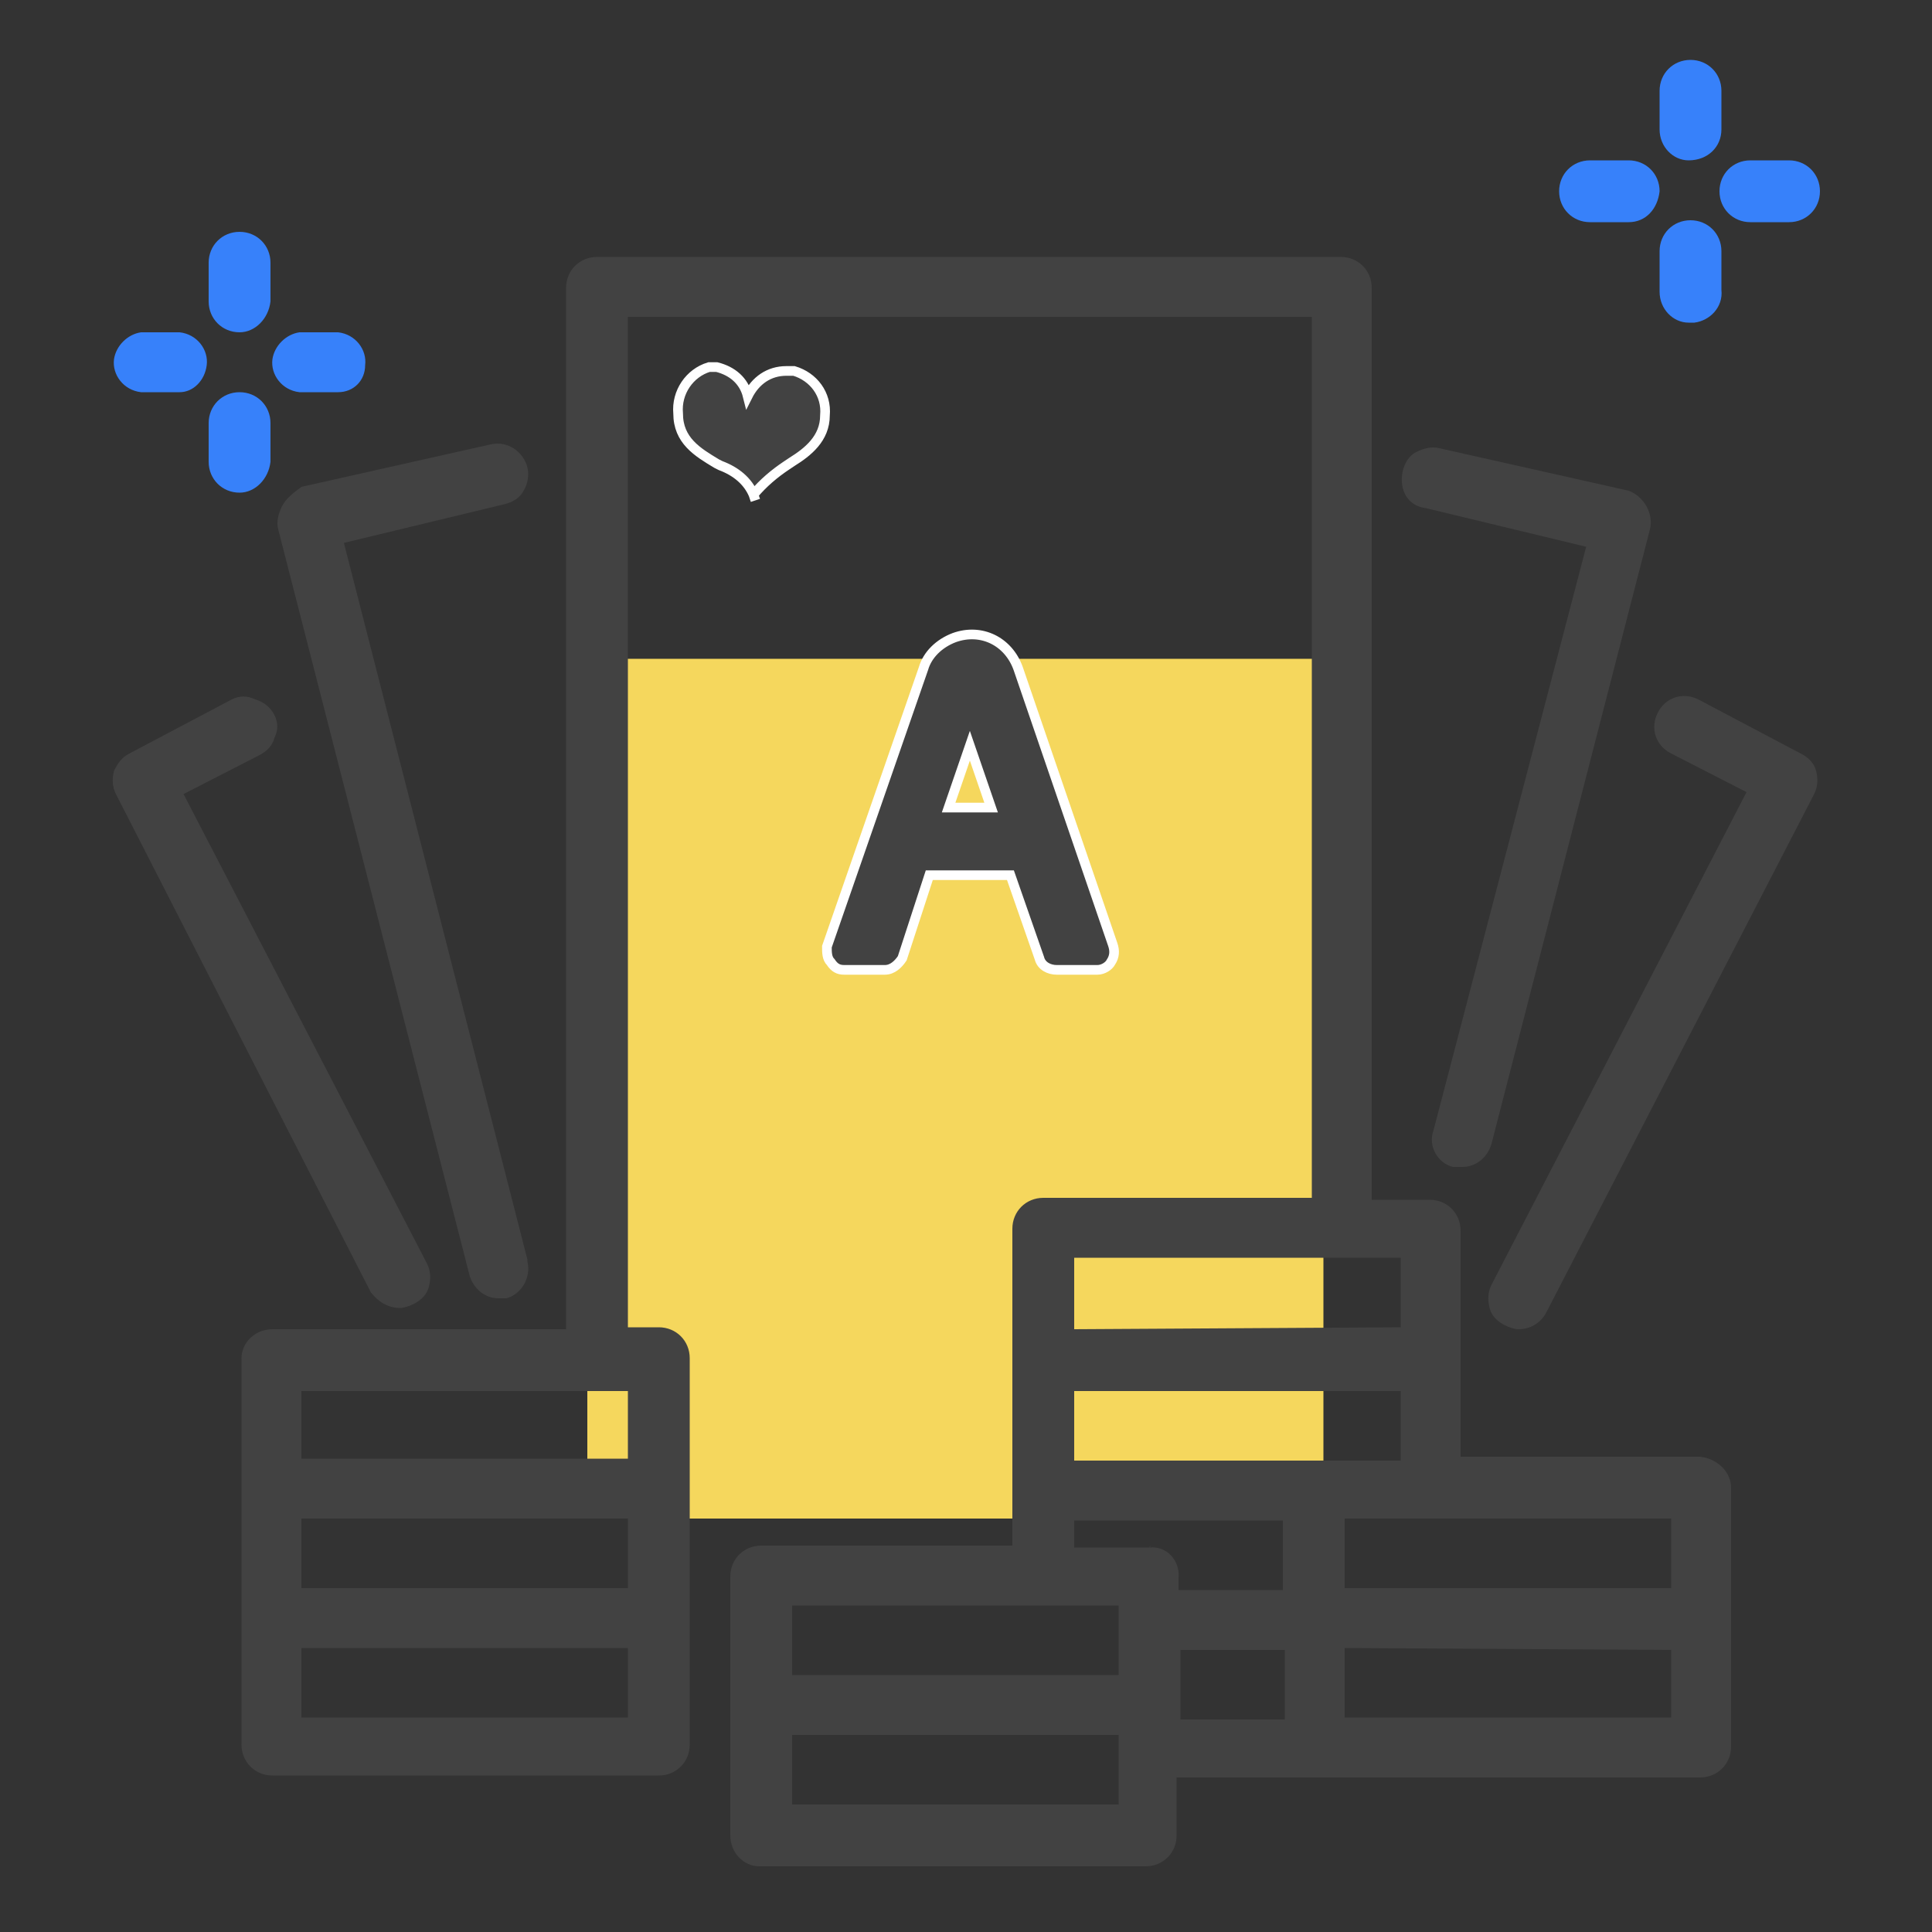 <?xml version="1.0" encoding="utf-8"?>
<!-- Generator: Adobe Illustrator 25.4.1, SVG Export Plug-In . SVG Version: 6.00 Build 0)  -->
<svg version="1.1" id="레이어_1" xmlns="http://www.w3.org/2000/svg" xmlns:xlink="http://www.w3.org/1999/xlink" x="0px"
	 y="0px" viewBox="0 0 100 100" style="enable-background:new 0 0 100 100;" xml:space="preserve">
<rect x="0" y="0" width="100" height="100" fill="#333333" stroke="none"/>
<style type="text/css">
	.st0{fill:#F5D75D;}
	.st1{fill:#424242;}
	.st2{fill:#424242;stroke:#FFFFFF;stroke-width:0.5;stroke-miterlimit:10;}
	.st3{fill:#3781FA;}
</style>
<g id="레이어_2_00000096039361730385307370000001859227845395236228_">
	<g id="레이어_1-2">
		<rect x="30.4" y="34.1" class="st0" width="38.1" height="44.5"/>
		<path class="st1" d="M14.6,26.2c-0.2,0.4-0.3,0.8-0.2,1.2l9.9,38.6c0.2,0.7,0.8,1.2,1.5,1.2c0.1,0,0.3,0,0.4,0
			c0.8-0.2,1.3-1.1,1.1-1.9c0,0,0,0,0-0.1l-9.5-37.1l8.3-2c0.4-0.1,0.8-0.3,1-0.7c0.2-0.3,0.3-0.8,0.2-1.2c-0.2-0.8-1-1.4-1.9-1.2
			l-9.8,2.2C15.2,25.5,14.8,25.8,14.6,26.2z"/>
		<path class="st1" d="M20.7,67.7c0.2,0,0.5-0.1,0.7-0.2c0.4-0.2,0.7-0.5,0.8-0.9c0.1-0.4,0.1-0.8-0.1-1.2L9.5,41.1l3.9-2
			c0.4-0.2,0.7-0.5,0.8-0.9c0.2-0.4,0.2-0.8,0-1.2c-0.2-0.4-0.6-0.7-1-0.8c-0.4-0.2-0.8-0.2-1.2,0L6.7,39c-0.4,0.2-0.6,0.5-0.8,0.9
			c-0.1,0.4-0.1,0.8,0.1,1.2l13.2,25.8C19.6,67.4,20.1,67.7,20.7,67.7z"/>
		<path class="st1" d="M73.8,26.3l8.3,2l-7.9,30.2c-0.3,0.8,0.2,1.7,1,1.9c0,0,0.1,0,0.1,0h0.4c0.7,0,1.3-0.5,1.5-1.2l8.2-31.8
			c0.2-0.8-0.3-1.7-1.1-2c0,0,0,0,0,0l-9.8-2.2c-0.4-0.1-0.8,0-1.2,0.2c-0.4,0.2-0.6,0.6-0.7,1C72.4,25.4,72.9,26.2,73.8,26.3
			C73.7,26.4,73.7,26.4,73.8,26.3L73.8,26.3z"/>
		<path class="st1" d="M94,39.9L94,39.9c-0.1-0.4-0.4-0.7-0.8-0.9l-5.3-2.8c-0.8-0.4-1.7-0.1-2.1,0.7s-0.1,1.7,0.7,2.1l3.9,2
			L77.2,66.5c-0.2,0.4-0.2,0.8-0.1,1.2c0.1,0.4,0.4,0.7,0.8,0.9c0.2,0.1,0.5,0.2,0.7,0.2c0.6,0,1.1-0.3,1.4-0.8l13.9-26.9
			C94.1,40.7,94.1,40.3,94,39.9z"/>
		<path class="st2" d="M43,49.8c0.2,0.3,0.4,0.4,0.7,0.4h2.1c0.4,0,0.7-0.3,0.9-0.6l1.4-4.3h4.2l1.5,4.3c0.1,0.4,0.5,0.6,0.9,0.6
			h2.1c0.3,0,0.6-0.2,0.7-0.4c0.2-0.3,0.2-0.6,0.1-0.9l-4.9-14.3c-0.5-1.4-1.9-2.1-3.3-1.6c-0.8,0.3-1.4,0.9-1.6,1.6L42.8,49
			C42.8,49.3,42.8,49.6,43,49.8z M49.1,41.8l1.1-3.2l1.1,3.2L49.1,41.8z"/>
		<path class="st2" d="M39,25.6l0.1,0.3L39,25.6c0.5-0.6,1.1-1.1,1.7-1.5l0.3-0.2l0,0c0.8-0.5,1.7-1.2,1.7-2.4
			c0.1-1.1-0.6-2-1.6-2.3h-0.4c-0.9,0-1.6,0.5-2,1.3c-0.2-0.8-0.8-1.3-1.6-1.5h-0.4c-1,0.3-1.7,1.3-1.6,2.4c0,1.4,1,2,2,2.6l0.2,0.1
			C38.1,24.4,38.7,24.9,39,25.6z"/>
		<path class="st1" d="M88,75.4H75.6V63.7c0-0.9-0.7-1.6-1.6-1.6c0,0,0,0,0,0h-3V14.9c0-0.9-0.7-1.6-1.6-1.6H30.9
			c-0.9,0-1.6,0.7-1.6,1.6c0,0,0,0,0,0v53.9H14.1c-0.9,0-1.6,0.7-1.6,1.5c0,0,0,0,0,0v20c0,0.9,0.7,1.6,1.6,1.6h20
			c0.9,0,1.6-0.7,1.6-1.6c0,0,0,0,0,0v-20c0-0.9-0.7-1.6-1.6-1.6l0,0h-1.6V16.4h35.4V62H54c-0.9,0-1.6,0.7-1.6,1.6v0V80h-13
			c-0.9,0-1.6,0.7-1.6,1.6l0,0V95c0,0.9,0.7,1.6,1.5,1.6c0,0,0,0,0,0h20c0.9,0,1.6-0.7,1.6-1.6v-3h6.8H68h20c0.9,0,1.6-0.7,1.6-1.6
			c0,0,0,0,0,0V77C89.6,76.2,88.9,75.5,88,75.4C88,75.4,88,75.4,88,75.4z M41,86.7v-3.6h16.9v3.6H41z M41,93.4v-3.6h16.9v3.6H41z
			 M32.5,85.3v3.6H15.6v-3.6H32.5z M32.5,78.6v3.6H15.6v-3.6H32.5z M32.5,72v3.5H15.6V72L32.5,72z M86.5,78.6v3.6H69.6v-3.6H86.5z
			 M72.5,72v3.6H55.6V72H72.5z M55.6,68.8v-3.7h16.9v3.6L55.6,68.8z M59.5,80.1h-3.9v-1.4h10.8v3.6h-5.4v-0.6
			C61.1,80.8,60.4,80,59.5,80.1C59.6,80,59.5,80,59.5,80.1L59.5,80.1z M66.5,85.4v3.6h-5.4v-3.6L66.5,85.4z M86.5,85.4v3.5H69.6
			v-3.6L86.5,85.4z"/>
		<path class="st3" d="M12.4,17.2c-0.9,0-1.6-0.7-1.6-1.6v-2c0-0.9,0.7-1.6,1.6-1.6c0.9,0,1.6,0.7,1.6,1.6v2
			C13.9,16.5,13.2,17.2,12.4,17.2z"/>
		<path class="st3" d="M12.4,25.5c-0.9,0-1.6-0.7-1.6-1.6c0,0,0,0,0,0v-2c0-0.9,0.7-1.6,1.6-1.6c0.9,0,1.6,0.7,1.6,1.6v2
			C13.9,24.8,13.2,25.5,12.4,25.5z"/>
		<path class="st3" d="M17.5,20.3h-2c-0.9-0.1-1.5-0.9-1.4-1.7c0.1-0.7,0.7-1.3,1.4-1.4h2c0.9,0.1,1.5,0.9,1.4,1.7
			C18.9,19.7,18.3,20.3,17.5,20.3z"/>
		<path class="st3" d="M9.3,20.3h-2c-0.9-0.1-1.5-0.9-1.4-1.7c0.1-0.7,0.7-1.3,1.4-1.4h2c0.9,0.1,1.5,0.9,1.4,1.7
			C10.6,19.7,10,20.3,9.3,20.3z"/>
		<path class="st3" d="M87.4,8.3c-0.8,0-1.5-0.7-1.5-1.6v-2c0-0.9,0.7-1.6,1.6-1.6s1.6,0.7,1.6,1.6v2C89.1,7.6,88.4,8.3,87.4,8.3
			C87.5,8.3,87.5,8.3,87.4,8.3z"/>
		<path class="st3" d="M87.4,16.7c-0.8,0-1.5-0.7-1.5-1.6V13c0-0.9,0.7-1.6,1.6-1.6s1.6,0.7,1.6,1.6v2c0.1,0.9-0.6,1.6-1.4,1.7
			C87.6,16.7,87.5,16.7,87.4,16.7z"/>
		<path class="st3" d="M92.6,11.5h-2c-0.9,0-1.6-0.7-1.6-1.6c0-0.9,0.7-1.6,1.6-1.6c0,0,0,0,0,0h2c0.9,0,1.6,0.7,1.6,1.6
			C94.2,10.8,93.5,11.5,92.6,11.5z"/>
		<path class="st3" d="M84.3,11.5h-2c-0.9,0-1.6-0.7-1.6-1.6s0.7-1.6,1.6-1.6c0,0,0,0,0,0h2c0.9,0,1.6,0.7,1.6,1.6
			C85.8,10.8,85.2,11.5,84.3,11.5z"/>
	</g>
</g>
</svg>
